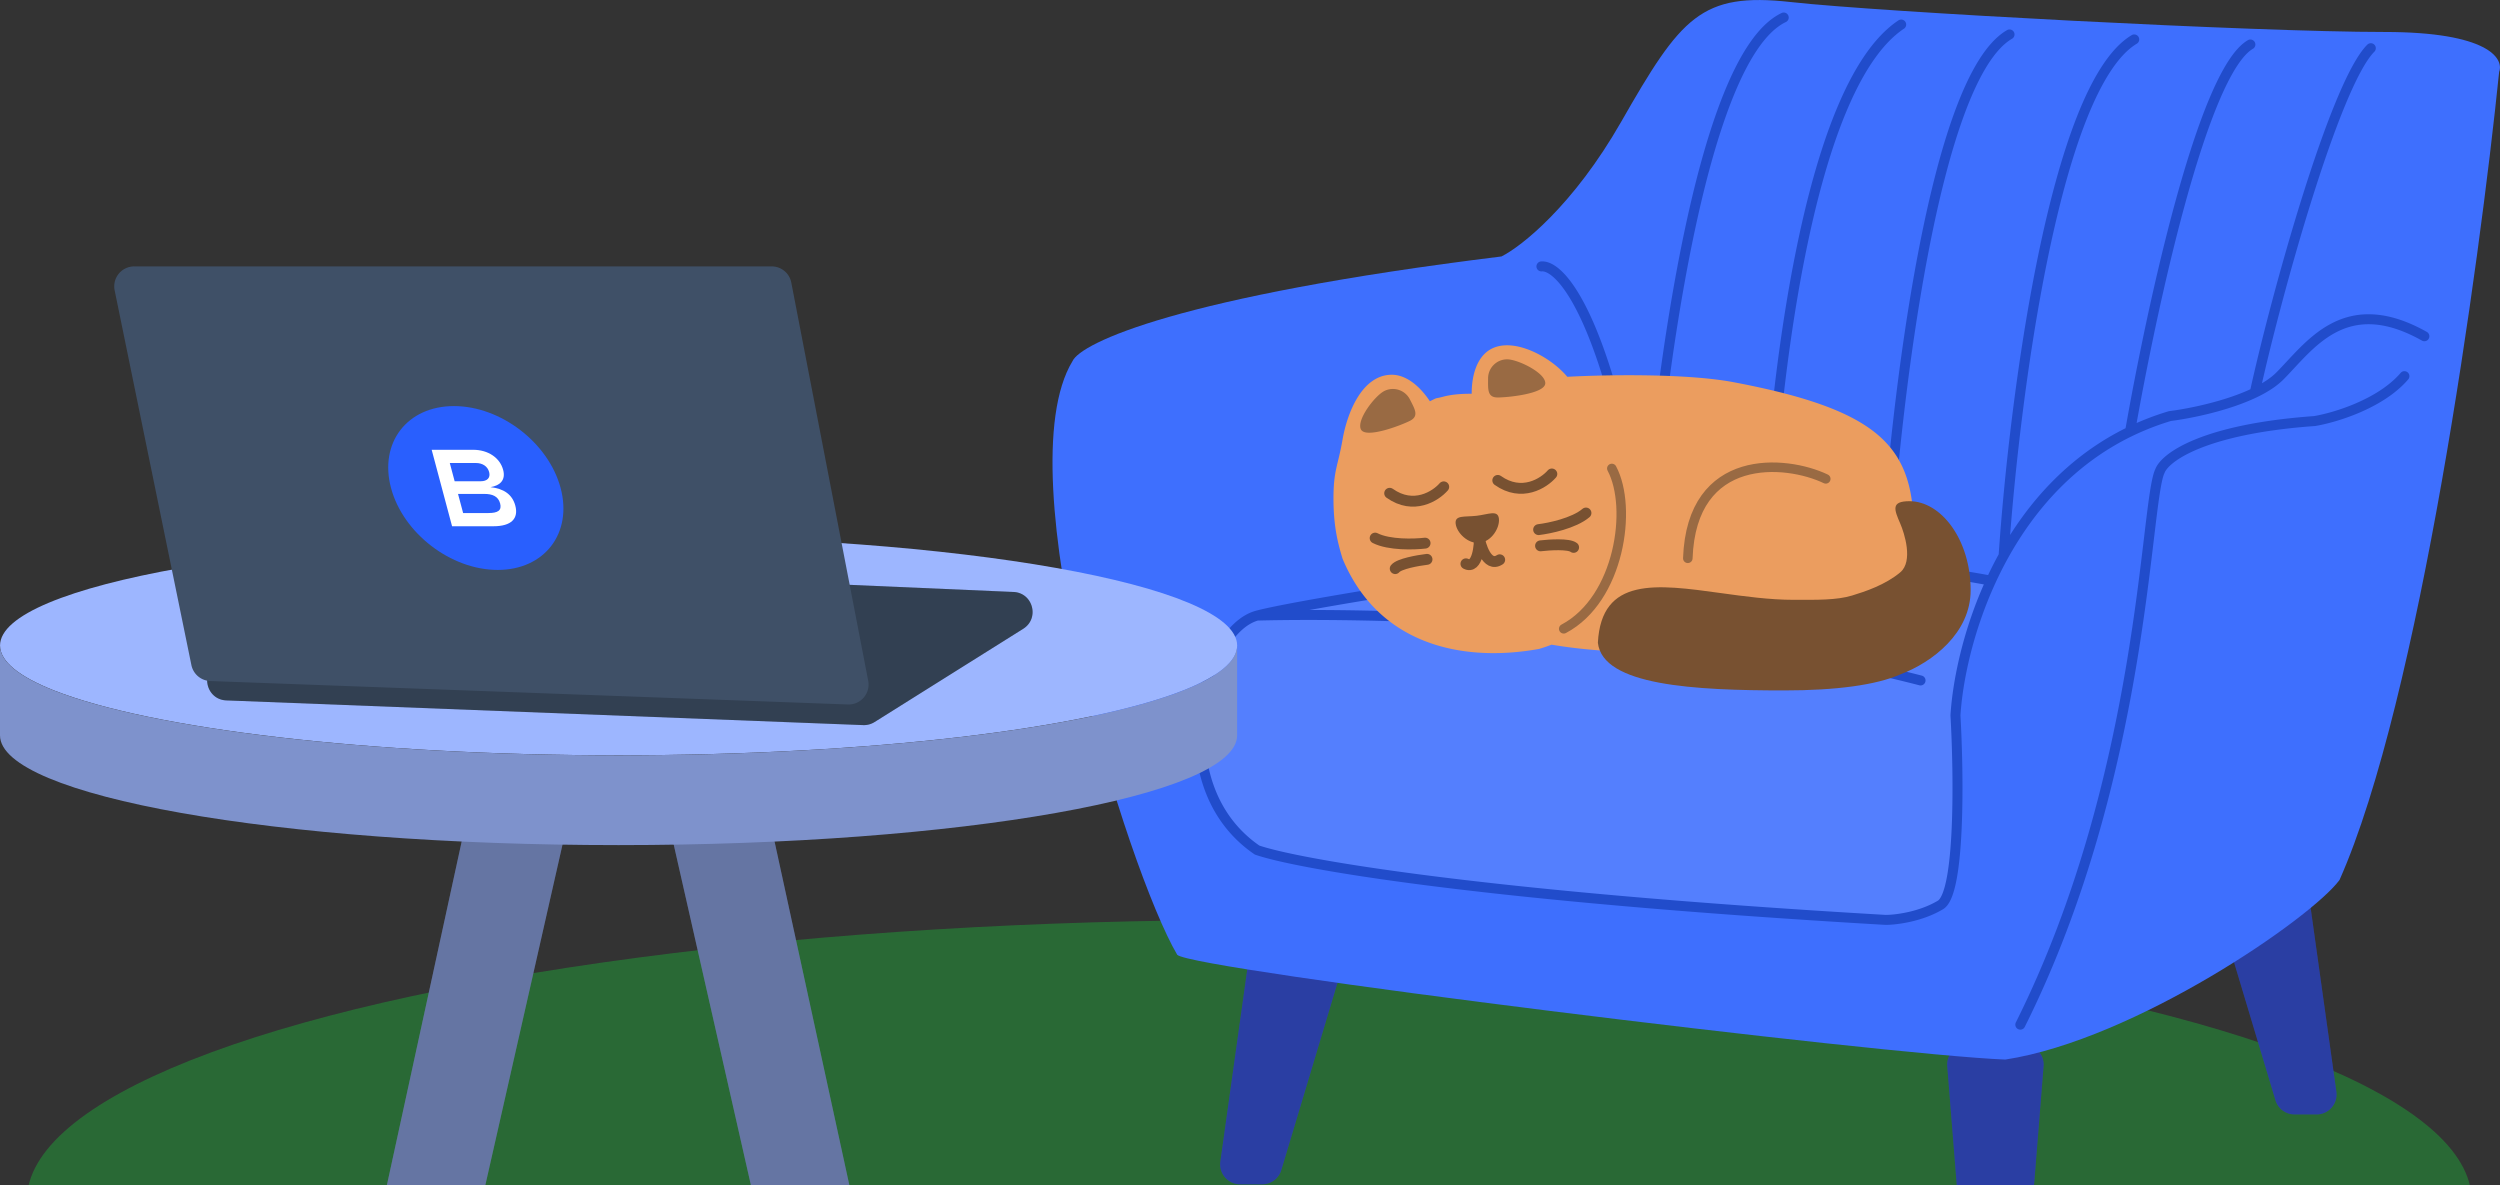 <svg fill="none" viewBox="0 0 327 155" xmlns="http://www.w3.org/2000/svg"><rect x="0" y="0" width="327" height="155" fill="#333333" stroke="none"/><g transform="translate(0 -3)" clip-path="url(#b)"><ellipse cx="163.4" cy="160.02" rx="159.89" ry="36.677" fill="#21a038" fill-opacity=".5"/><path d="M254.7 142.45a2.61 2.61 0 012.601-2.818h7.396a2.61 2.61 0 012.602 2.818l-2.193 27.404a2.61 2.61 0 01-2.601 2.402h-3.011a2.61 2.61 0 01-2.602-2.402z" fill="#354ecc"/><path d="M254.7 142.45a2.61 2.61 0 012.601-2.818h7.396a2.61 2.61 0 012.602 2.818l-2.193 27.404a2.61 2.61 0 01-2.601 2.402h-3.011a2.61 2.61 0 01-2.602-2.402z" fill="#000" fill-opacity=".2"/><path d="M163.46 127.53a2.61 2.61 0 012.585-2.248h7.272a2.61 2.61 0 012.5 3.36l-8.222 27.405a2.61 2.61 0 01-2.5 1.86h-2.887a2.61 2.61 0 01-2.585-2.972z" fill="#354ecc"/><path d="M163.46 127.53a2.61 2.61 0 012.585-2.248h7.272a2.61 2.61 0 012.5 3.36l-8.222 27.405a2.61 2.61 0 01-2.5 1.86h-2.887a2.61 2.61 0 01-2.585-2.972z" fill="#000" fill-opacity=".2"/><path d="M301.76 118.39a2.61 2.61 0 00-2.585-2.248h-7.272a2.61 2.61 0 00-2.5 3.359l8.222 27.405a2.61 2.61 0 002.5 1.86h2.887a2.61 2.61 0 002.585-2.972z" fill="#354ecc"/><path d="M301.76 118.39a2.61 2.61 0 00-2.585-2.248h-7.272a2.61 2.61 0 00-2.5 3.359l8.222 27.405a2.61 2.61 0 002.5 1.86h2.887a2.61 2.61 0 002.585-2.972z" fill="#000" fill-opacity=".2"/><path d="M140.28 50.244c-8.873 14.616 7.178 66.554 13.703 77.646 1.957 1.958 92 13.05 108.31 13.702 16.965-2.61 40.019-18.487 43.717-23.489 10.439-23.49 18.269-80.256 20.879-105.7.653-1.74-1.435-5.22-15.007-5.22-16.965 0-65.901-2.61-77.646-3.915s-14.354 1.958-22.184 15.66c-6.264 10.962-13.05 16.312-15.66 17.617-42.281 5.22-55.026 11.31-56.114 13.702z" fill="#3e6ffe"/><path d="M164.43 83.52c5.185-1.414 35.887-6.307 50.894-7.83 8.102-.217 28.465.13 45.103 3.263-3.038 6.598-4.372 13.188-4.649 17.617.435 7.612.653 23.228-1.957 24.794s-5.873 1.958-7.178 1.958c-53.764-3.132-77.21-7.395-82.213-9.135-12.397-8.482-7.177-28.71 0-30.667z" fill="#547ffe"/><path d="M215.32 75.69c-15.007 1.522-45.709 6.416-50.894 7.83m50.894-7.83c-4.698-30.797-11.092-38.062-13.702-37.844M215.32 75.69c5.936-.16 18.453-.015 31.265 1.305M215.32 75.69c1.523-21.75 7.03-65.178 17.992-70.398M164.426 83.52c-7.177 1.957-12.397 22.185 0 30.667 5.003 1.74 28.449 6.003 82.213 9.135 1.305 0 4.568-.392 7.178-1.958s2.392-17.182 1.957-24.794c.277-4.429 1.611-11.019 4.649-17.617m-95.997 4.567c16.312-.434 56.506.653 86.781 8.483m65.901-45.022c-10.44-5.873-15.007 1.305-18.922 5.22-.823.822-1.964 1.543-3.263 2.167m-34.5 24.585c-4.448-.838-9.163-1.476-13.838-1.958m13.838 1.958a49.625 49.625 0 011.649-3.263m-31.092 0c.87-20.444 5.169-61.129 17.696-69.48m-2.091 70.785c1.323-21.314 6.343-63.748 16.261-69.49m-.774 68.185c1.381-20.444 6.646-61.269 17.086-67.533M262.072 75.69c3.558-6.43 8.866-12.526 16.539-16.242m0 0a35.096 35.096 0 015.22-2.027c2.566-.32 7.449-1.304 11.092-3.053m-16.312 5.08c2.828-16.118 9.475-46.975 15.739-50.629m.573 45.55c2.828-12.903 10.484-40.367 15.181-45.065m-45.847 127.72c16.312-32.624 16.312-68.51 18.269-72.426.653-1.74 5.612-5.48 20.227-6.525 2.61-.435 8.613-2.218 11.745-5.872" stroke="#214ccb" stroke-linecap="round" stroke-linejoin="round" stroke-width="1.305"/><path d="M62.844 101.79l12.727 2.884-15.405 67.965a2.61 2.61 0 01-2.545 2.033h-7.403a2.61 2.61 0 01-2.55-3.165z" fill="#7e92cc"/><path d="M62.844 101.79l12.727 2.884-15.405 67.965a2.61 2.61 0 01-2.545 2.033h-7.403a2.61 2.61 0 01-2.55-3.165z" fill="#000" fill-opacity=".2"/><path d="M98.855 101.79l-12.727 2.884 15.405 67.965a2.61 2.61 0 002.545 2.033h7.403a2.61 2.61 0 002.551-3.165z" fill="#7e92cc"/><path d="M98.855 101.79l-12.727 2.884 15.405 67.965a2.61 2.61 0 002.545 2.033h7.403a2.61 2.61 0 002.551-3.165z" fill="#000" fill-opacity=".2"/><path d="M161.82 87.435c0 2.092-2.522 4.08-7.058 5.872-12.65 5-40.958 8.483-73.85 8.483-32.892 0-61.2-3.483-73.85-8.483-4.535-1.792-7.058-3.78-7.058-5.872 0-7.928 36.224-14.355 80.908-14.355 44.685 0 80.908 6.427 80.908 14.355z" fill="#9db6ff"/><path d="M80.908 113.54c44.685 0 80.908-6.427 80.908-14.355V87.44c0 2.092-2.522 4.08-7.058 5.872-12.65 5-40.958 8.483-73.85 8.483-32.892 0-61.2-3.483-73.85-8.483C2.523 91.52 0 89.532 0 87.44v11.745c0 7.928 36.224 14.355 80.908 14.355z" fill="#7e92cc"/><path d="M52.893 77.306c.4-.203.846-.3 1.295-.28l78.374 3.403c2.559.11 3.443 3.457 1.274 4.818l-19.448 12.2a2.61 2.61 0 01-1.488.397l-83.292-3.23c-2.689-.104-3.48-3.717-1.08-4.935z" fill="#3f5067"/><path d="M52.893 77.306c.4-.203.846-.3 1.295-.28l78.374 3.403c2.559.11 3.443 3.457 1.274 4.818l-19.448 12.2a2.61 2.61 0 01-1.488.397l-83.292-3.23c-2.689-.104-3.48-3.717-1.08-4.935z" fill="#000" fill-opacity=".2"/><path d="M14.996 40.98a2.61 2.61 0 012.557-3.134h83.386a2.61 2.61 0 012.562 2.115l10.06 52.08a2.61 2.61 0 01-2.657 3.104l-83.408-3.067a2.61 2.61 0 01-2.461-2.084z" fill="#3f5067"/><g clip-path="url(#a)"><circle transform="matrix(1 0 .258 .966 48.284 56.116)" cx="11.092" cy="11.092" r="11.092" fill="#295ffe"/><path d="M67.402 69.134c.446 1.672-.49 2.7-2.864 2.7h-5.407l-2.668-10.002h5.42c1.994 0 3.515 1.071 3.93 2.63.362 1.357-.43 2.057-1.66 2.257 1.737.186 2.86.958 3.249 2.415zm-1.984-.286c-.252-.943-1.03-1.243-2.069-1.243H59.91l.667 2.5h3.317c1.21 0 1.771-.328 1.524-1.257zm-2.535-2.9h-3.415l-.636-2.387h3.414c.844 0 1.53.414 1.735 1.186.202.757-.266 1.2-1.098 1.2z" clip-rule="evenodd" fill="#fff" fill-rule="evenodd"/></g><path d="M216 88.318c17.568 0 34.331-4.528 34.331-15.552 0-11.023-3.89-16.043-23.575-19.774-5.986-1.135-16.291-1-21.753-.708-2.252-2.693-7.235-5.333-10.159-3.523-1.683 1.042-2.351 3.352-2.346 5.74-1.41 0-2.617.09-3.766.397-1.148.306-.53.006-1.703.585-1.313-1.981-3.138-3.526-5.109-3.465-3.787.116-5.706 4.982-6.314 8.482s-1.186 3.982-1.186 7.7.593 5.91 1.186 7.878c4.692 11.244 15.628 13.617 25.701 11.803a24.265 24.265 0 001.642-.558c3.982.675 8.4.995 13.051.995z" fill="#eb9d5f"/><path d="M242.25 80.896c1.718-.521 4.359-1.4 6.307-3.037 1.721-1.447.532-5.135 0-6.367-.789-1.826-1.269-2.937 1.204-2.937 4.143 0 7.999 5.046 7.999 11.655 0 5.558-4.956 9.397-9.203 11.005-3.187 1.39-8.393 2.093-15.176 2.093-11.738 0-23.754-.624-24.379-6.237.456-8.658 7.66-7.662 16.086-6.496 3.107.43 6.381.882 9.543.882 3.036 0 5.584.057 7.619-.561z" clip-rule="evenodd" fill="#785131" fill-rule="evenodd"/><path d="M238.81 65.636c-5.197-2.495-17.545-3.582-18.044 10.389m-9.94-11.75c2.749 5.12 1.022 17.104-6.292 20.972" stroke="#996a43" stroke-linecap="round" stroke-width="1.247"/><path d="M194.64 52.495c0 1.378-.131 2.495 1.247 2.495s6.237-.493 6.237-1.871S198.513 50 197.135 50s-2.495 1.117-2.495 2.495zM184.42 55.252c.618 1.231 1.236 2.17.005 2.79s-5.794 2.36-6.413 1.128 1.827-4.408 3.058-5.027a2.496 2.496 0 013.35 1.109z" fill="#996a43"/><path d="M196.16 76.219c-1.682 1.107-2.575-2.076-2.688-3.02.113.944-.202 4.328-1.729 3.546" stroke="#785131" stroke-linecap="round" stroke-width="1.424"/><path d="M190.4 71.506c.14 1.172 1.603 2.678 3.165 2.492 1.562-.186 2.632-1.994 2.492-3.165-.139-1.172-1.35-.557-2.912-.37-1.563.185-2.884-.129-2.745 1.043z" fill="#785131"/><g stroke="#785131" stroke-linecap="round" stroke-width="1.424"><path d="M186.4 74.042c-1.414.168-4.7.273-6.532-.657m6.785 2.778c-1.179.14-3.661.58-4.159 1.212M201.25 72.274c1.414-.168 4.633-.838 6.195-2.172m-5.943 4.293c1.179-.14 3.694-.296 4.327.203M202.98 64.995c-1.052 1.208-3.938 3.066-7.071.842M188.84 66.678c-1.052 1.208-3.938 3.066-7.071.842"/></g></g><defs><clipPath id="b"><path fill="#fff" d="M0 0h328v158H0z"/></clipPath><clipPath id="a"><path transform="matrix(1 0 .258 .966 48.284 56.116)" fill="#fff" d="M0 0h22.184v22.184H0z"/></clipPath></defs></svg>